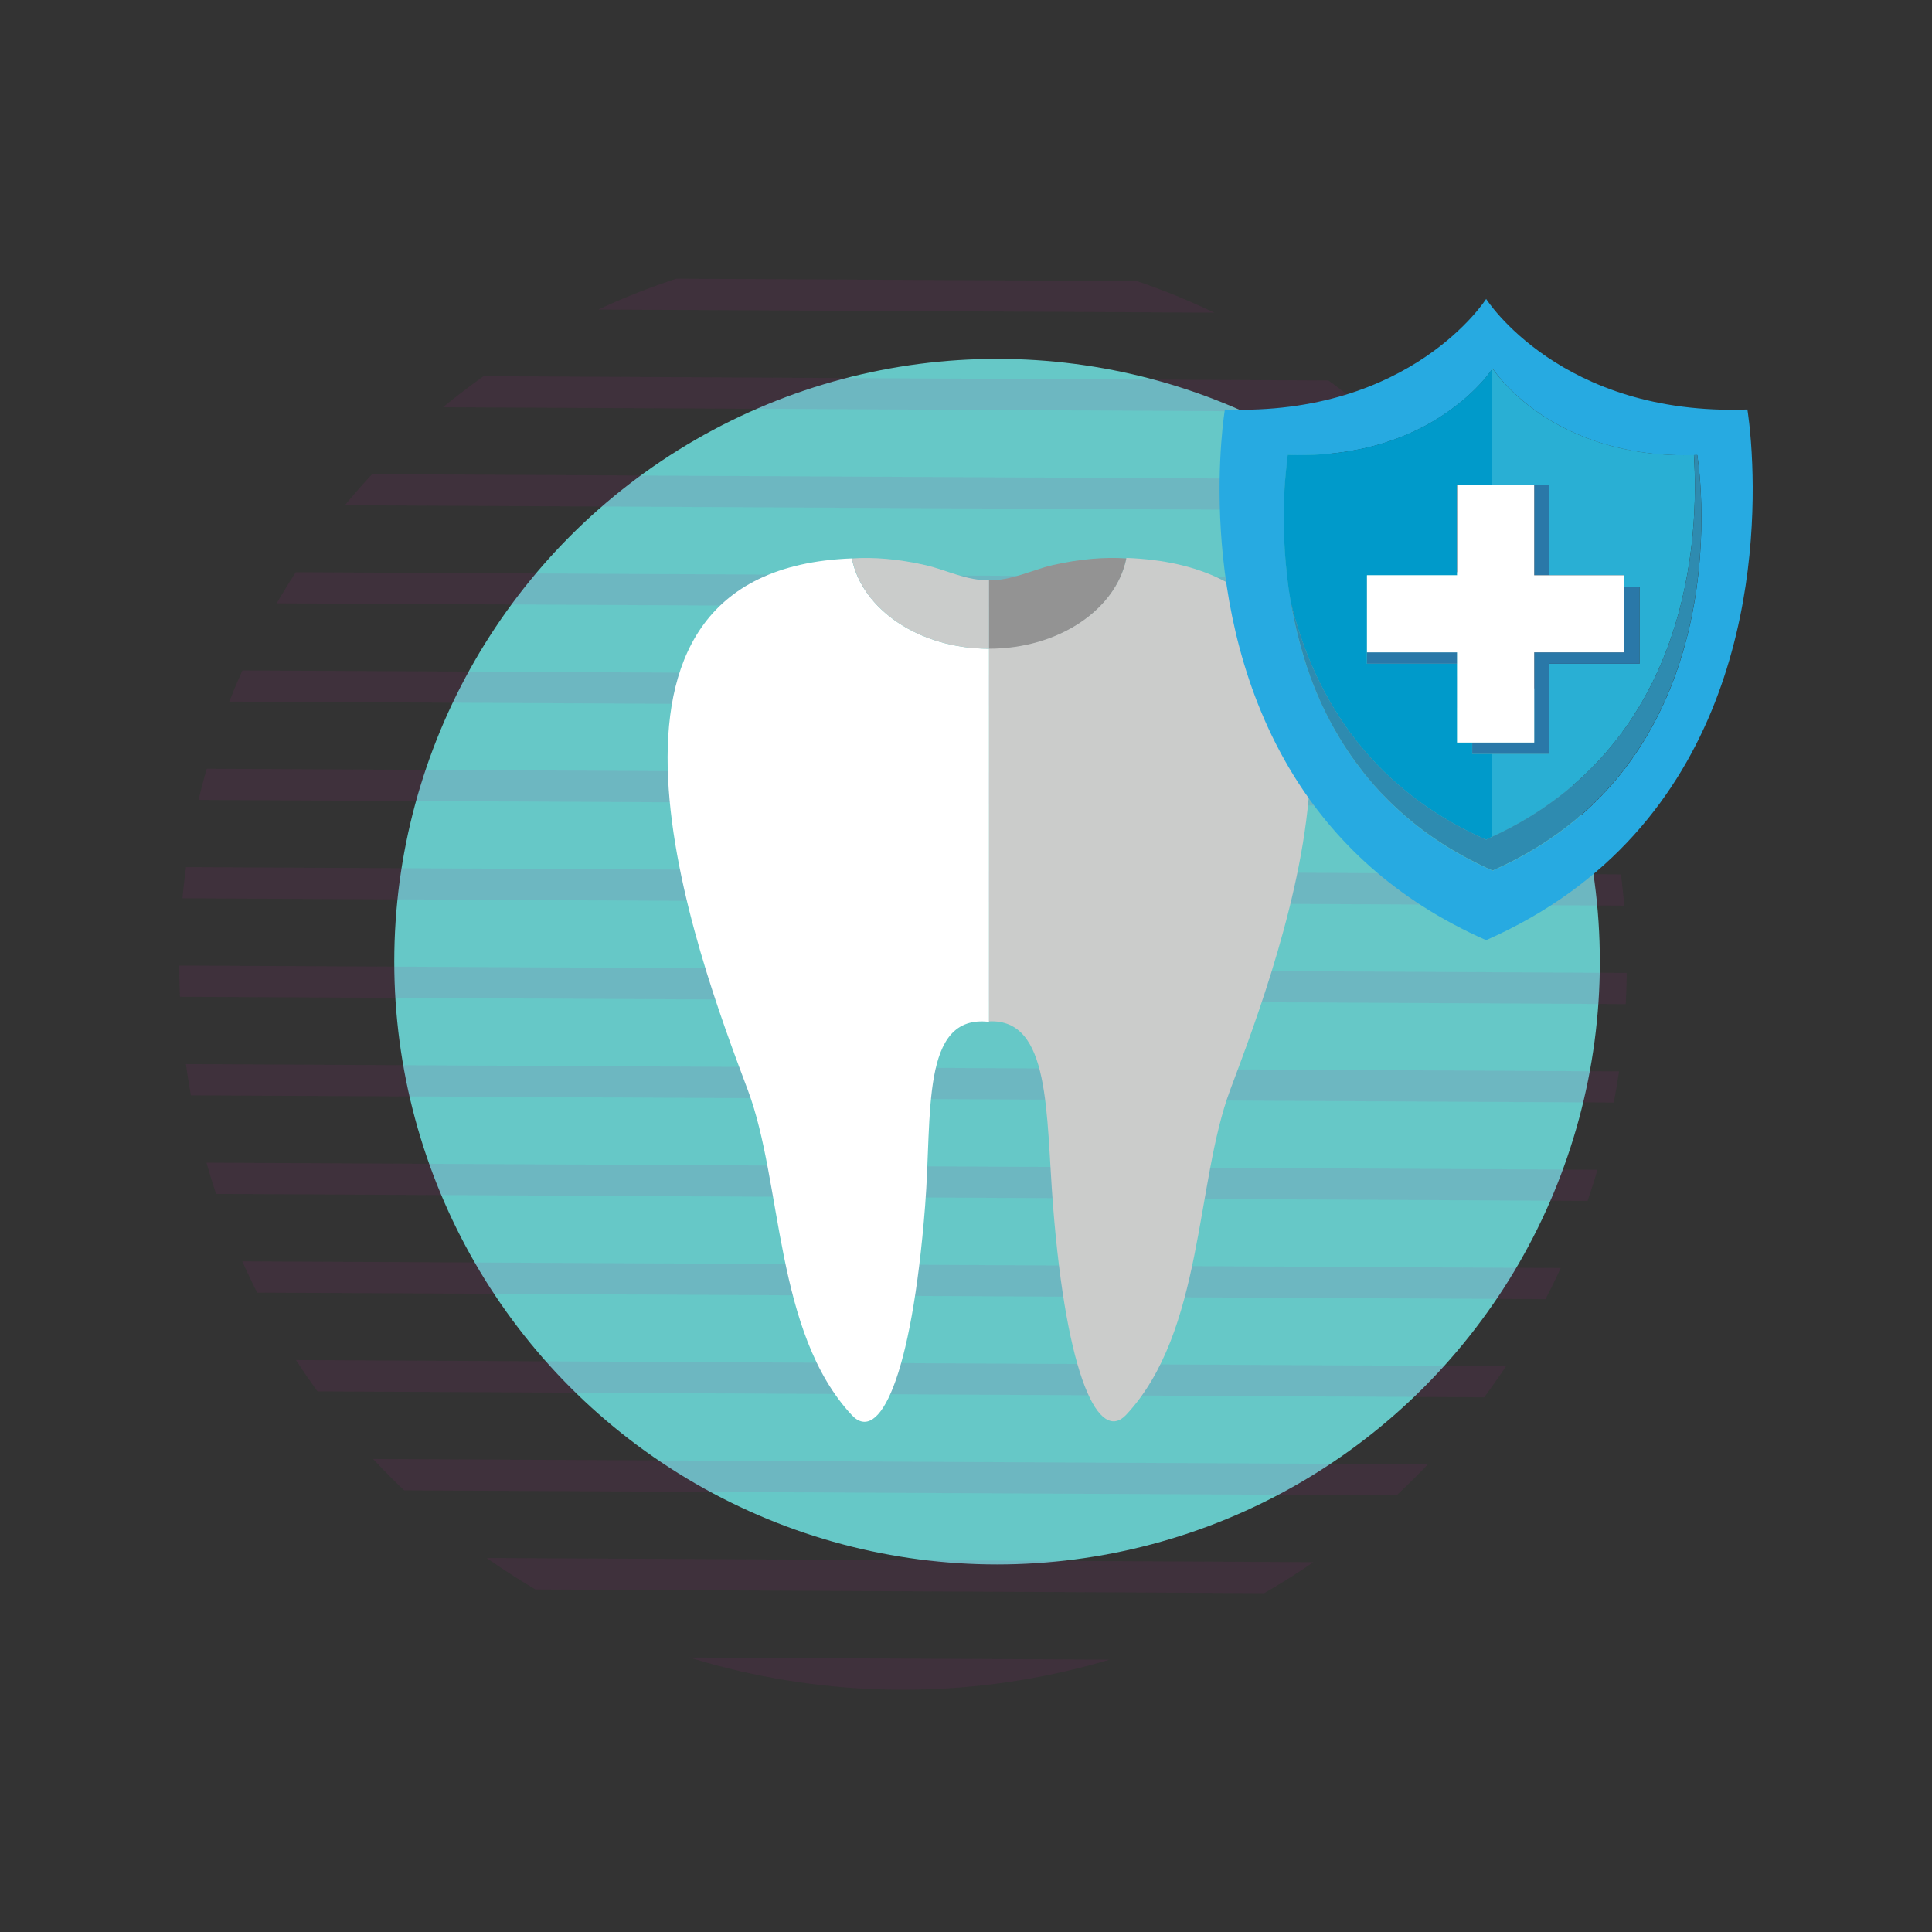 <?xml version="1.0" encoding="UTF-8"?>
<svg id="Layer_1" data-name="Layer 1" xmlns="http://www.w3.org/2000/svg" xmlns:xlink="http://www.w3.org/1999/xlink" viewBox="0 0 400 400">
  <rect x="0" y="0" width="400" height="400" fill="#333333" stroke="none"/>
  <defs>
    <style>
      .cls-1 {
        fill: #66c8c7;
      }

      .cls-1, .cls-2, .cls-3, .cls-4, .cls-5, .cls-6, .cls-7, .cls-8, .cls-9, .cls-10, .cls-11, .cls-12 {
        stroke-width: 0px;
      }

      .cls-2 {
        fill: #27aae1;
      }

      .cls-3 {
        fill: #29afd4;
      }

      .cls-4 {
        fill: #cacccb;
      }

      .cls-5 {
        fill: #2e8bb0;
      }

      .cls-6 {
        fill: none;
      }

      .cls-7 {
        fill: #cbcccb;
      }

      .cls-13 {
        opacity: .1;
      }

      .cls-14 {
        clip-path: url(#clippath);
      }

      .cls-8 {
        fill: #b21e8e;
      }

      .cls-9 {
        fill: #009aca;
      }

      .cls-10 {
        fill: #fff;
      }

      .cls-11 {
        fill: #939393;
      }

      .cls-12 {
        fill: #2a78a8;
      }
    </style>
    <clipPath id="clippath">
      <circle class="cls-6" cx="186.96" cy="200" r="149.84"/>
    </clipPath>
  </defs>
  <circle class="cls-1" cx="206.43" cy="199.1" r="124.8"/>
  <g class="cls-13">
    <g class="cls-14">
      <g>
        <rect class="cls-8" x="176.4" y="-222.91" width="6.46" height="445.76" transform="translate(180.52 -179.66) rotate(90.29)"/>
        <rect class="cls-8" x="176.3" y="-202.52" width="6.46" height="445.76" transform="translate(200.81 -159.06) rotate(90.29)"/>
        <rect class="cls-8" x="176.19" y="-182.14" width="6.46" height="445.76" transform="translate(221.09 -138.47) rotate(90.29)"/>
        <rect class="cls-8" x="176.09" y="-161.75" width="6.46" height="445.76" transform="translate(241.37 -117.87) rotate(90.29)"/>
        <rect class="cls-8" x="175.98" y="-141.36" width="6.46" height="445.76" transform="translate(261.65 -97.27) rotate(90.29)"/>
        <rect class="cls-8" x="175.88" y="-120.97" width="6.46" height="445.76" transform="translate(281.93 -76.67) rotate(90.29)"/>
        <rect class="cls-8" x="175.77" y="-100.59" width="6.46" height="445.76" transform="translate(302.22 -56.08) rotate(90.29)"/>
        <rect class="cls-8" x="175.67" y="-80.2" width="6.46" height="445.76" transform="translate(322.5 -35.48) rotate(90.29)"/>
        <rect class="cls-8" x="175.56" y="-59.81" width="6.46" height="445.76" transform="translate(342.78 -14.88) rotate(90.29)"/>
        <rect class="cls-8" x="175.46" y="-39.42" width="6.46" height="445.76" transform="translate(363.06 5.71) rotate(90.29)"/>
        <rect class="cls-8" x="175.35" y="-19.04" width="6.46" height="445.76" transform="translate(383.34 26.31) rotate(90.29)"/>
        <rect class="cls-8" x="175.25" y="1.35" width="6.46" height="445.76" transform="translate(403.63 46.91) rotate(90.29)"/>
        <rect class="cls-8" x="175.14" y="21.74" width="6.46" height="445.76" transform="translate(423.91 67.51) rotate(90.29)"/>
        <rect class="cls-8" x="175.04" y="42.13" width="6.46" height="445.76" transform="translate(444.19 88.1) rotate(90.29)"/>
        <rect class="cls-8" x="174.93" y="62.52" width="6.46" height="445.76" transform="translate(464.47 108.7) rotate(90.29)"/>
        <rect class="cls-8" x="174.83" y="82.9" width="6.46" height="445.76" transform="translate(484.75 129.3) rotate(90.29)"/>
        <rect class="cls-8" x="174.72" y="103.29" width="6.46" height="445.76" transform="translate(505.04 149.89) rotate(90.29)"/>
        <rect class="cls-8" x="174.62" y="123.68" width="6.46" height="445.76" transform="translate(525.32 170.49) rotate(90.29)"/>
        <rect class="cls-8" x="174.51" y="144.07" width="6.46" height="445.76" transform="translate(545.6 191.09) rotate(90.29)"/>
        <rect class="cls-8" x="174.41" y="164.45" width="6.46" height="445.76" transform="translate(565.88 211.69) rotate(90.29)"/>
      </g>
    </g>
  </g>
  <g>
    <g>
      <path class="cls-10" d="M176.37,115.61c-62.32,2.33-31.98,82.27-21.52,110.14,7.18,19.13,5.51,50.08,21.52,67.25,5.55,5.95,12.35-7.3,15.17-43.39,1.49-19.02-.97-39.69,13.23-38.05v-77.25c-14.4,0-26.3-8.12-28.41-18.7Z"/>
      <path class="cls-7" d="M233.18,115.51c62.32,2.32,31.98,82.27,21.52,110.14-7.18,19.13-5.51,50.08-21.52,67.25-5.55,5.95-12.35-7.31-15.17-43.39-1.49-19.02-.44-38.63-13.23-38.05v-77.25c14.4,0,26.3-8.11,28.41-18.7Z"/>
      <path class="cls-4" d="M204.78,134.31v-14.22c-4.37.24-9.01-2.14-13.1-3.07-5.7-1.3-10.77-1.71-15.3-1.4,2.11,10.58,14.01,18.7,28.41,18.7Z"/>
      <path class="cls-11" d="M217.88,117.02c-4.1.93-8.74,3.31-13.1,3.07v14.22c14.4,0,26.3-8.12,28.41-18.7-4.54-.31-9.61.11-15.31,1.4Z"/>
    </g>
    <g>
      <path class="cls-2" d="M307.69,194.65c51.89-22.89,55.99-75.36,55.09-98.52-.27-7.02-1-11.35-1-11.35-38.69,1.41-54.09-22.89-54.09-22.89,0,0-15.4,24.3-54.09,22.89,0,0-6.99,41.41,14.23,75.76,8.29,13.41,20.87,25.74,39.85,34.11ZM266.58,94.64c.04-.29.07-.45.07-.45.92.03,1.82.05,2.7.05.32,0,.63-.01.94-.02.56,0,1.12-.02,1.66-.04.36-.01.71-.04,1.07-.06.48-.03.97-.05,1.44-.09.37-.03.73-.07,1.09-.11.44-.05.89-.09,1.32-.14.36-.04.72-.1,1.08-.15.42-.06.83-.12,1.24-.18.35-.06.7-.12,1.05-.19.39-.07.78-.14,1.17-.22.34-.07.68-.15,1.02-.22.37-.08.74-.17,1.11-.26.33-.08.65-.17.98-.25.36-.1.71-.19,1.06-.3.31-.09.62-.18.93-.28.34-.11.68-.22,1.01-.33.3-.1.59-.2.89-.3.33-.12.65-.24.97-.36.28-.11.56-.21.83-.32.32-.13.63-.26.94-.39.26-.11.52-.22.77-.33.31-.14.62-.28.93-.43.23-.11.47-.22.7-.33.32-.15.62-.31.93-.47.2-.1.41-.21.61-.31.33-.18.65-.36.97-.54.16-.09.32-.18.47-.27.44-.26.87-.52,1.29-.78.02-.01.05-.03.07-.05.45-.28.88-.57,1.3-.85.06-.04.11-.07.16-.11.36-.24.71-.49,1.04-.74.1-.07.19-.14.28-.21.29-.21.57-.42.84-.63.11-.08.2-.16.31-.24.25-.2.5-.4.74-.59.1-.08.19-.16.29-.24.23-.2.46-.39.68-.58.09-.08.17-.15.26-.23.21-.19.43-.38.63-.57.07-.07.15-.14.22-.21.2-.19.41-.39.6-.57.06-.05.11-.11.16-.16.2-.2.39-.39.57-.58.04-.04.08-.08.12-.12.19-.2.38-.4.55-.59.02-.02.04-.05.06-.07.26-.29.49-.56.71-.81.07-.08.13-.16.2-.24.15-.18.29-.35.41-.51.12-.15.23-.3.33-.43.04-.06.09-.11.13-.17.37-.49.55-.78.55-.78,0,0,12.06,19.03,42.37,17.93,0,0,10.59,62.7-42.37,86.07-.86-.38-1.7-.77-2.52-1.17-.27-.13-.53-.27-.8-.4-.55-.27-1.09-.54-1.63-.82-.31-.16-.6-.33-.91-.5-.32-.18-.64-.35-.96-.53-.13-.07-.26-.14-.39-.22-.02-.01-.05-.03-.07-.04-.32-.18-.62-.37-.94-.55-.19-.11-.38-.23-.57-.34-.22-.13-.44-.26-.65-.39-.03-.02-.05-.03-.08-.05-.32-.19-.62-.4-.93-.59-.14-.09-.28-.18-.42-.28-.06-.04-.13-.09-.19-.13-.2-.13-.4-.26-.6-.39-.3-.2-.6-.41-.9-.62-.24-.17-.47-.33-.71-.5-.11-.08-.23-.16-.34-.24-.04-.03-.07-.05-.11-.08-.29-.21-.58-.43-.86-.64-.37-.28-.74-.56-1.11-.85-.28-.22-.55-.44-.82-.66-.36-.29-.71-.58-1.06-.88-.26-.22-.52-.44-.78-.67-.07-.06-.14-.13-.21-.19-.21-.19-.43-.38-.64-.57-.06-.05-.12-.11-.18-.16-.24-.22-.49-.44-.72-.67-.09-.09-.19-.18-.28-.27-.17-.16-.34-.32-.51-.49-.07-.07-.14-.14-.22-.21-.22-.22-.45-.44-.67-.66-.05-.05-.11-.11-.16-.17-.03-.03-.05-.06-.08-.08-.25-.26-.5-.52-.75-.78-.2-.21-.4-.41-.59-.62-.05-.05-.1-.11-.14-.16-.1-.11-.19-.21-.29-.32-.2-.22-.4-.43-.59-.65-.16-.19-.33-.37-.49-.56-.05-.05-.09-.1-.13-.16-.08-.09-.16-.19-.24-.28-.25-.29-.5-.59-.74-.88-.11-.13-.22-.26-.33-.39-.04-.05-.08-.1-.12-.15-.1-.12-.19-.24-.29-.36-.21-.27-.41-.55-.62-.82-.39-.51-.79-1.01-1.16-1.53-.6-.83-1.19-1.67-1.74-2.52-.07-.1-.13-.2-.2-.31-.3-.47-.6-.95-.9-1.42-.02-.03-.04-.07-.06-.1-.09-.14-.17-.29-.26-.43-.12-.2-.24-.4-.35-.6-.14-.23-.28-.46-.41-.7-.02-.04-.05-.08-.07-.11-.09-.16-.18-.33-.28-.49-.23-.41-.45-.82-.67-1.23,0,0,0,0,0,0-.02-.04-.05-.09-.07-.13-.09-.17-.18-.34-.27-.51-.07-.13-.13-.25-.19-.38-.02-.04-.04-.08-.06-.11-.15-.29-.3-.58-.45-.88-.08-.17-.16-.34-.25-.51-.05-.11-.1-.22-.15-.32-.14-.29-.28-.59-.42-.88-.03-.06-.06-.12-.09-.18-.07-.16-.15-.33-.22-.49-.17-.39-.34-.77-.51-1.16,0-.01-.01-.03-.02-.04-.03-.07-.07-.15-.1-.22-.06-.15-.13-.3-.19-.45-.04-.09-.07-.17-.11-.26-.02-.06-.05-.11-.07-.17-.15-.36-.29-.71-.43-1.07-.05-.13-.1-.26-.15-.38-.03-.08-.06-.16-.09-.23-.11-.29-.22-.58-.33-.88-.06-.16-.12-.32-.18-.48-.03-.1-.07-.19-.1-.29-.03-.07-.05-.14-.07-.22-.13-.36-.25-.72-.38-1.08-.05-.14-.1-.29-.15-.43-.02-.05-.03-.1-.05-.15-.05-.16-.1-.33-.16-.49-.1-.29-.19-.59-.28-.88-.02-.07-.04-.14-.06-.2-.05-.15-.1-.3-.14-.46,0,0,0,0,0,0-.14-.45-.26-.89-.39-1.34-.02-.06-.03-.12-.05-.18-.03-.11-.06-.22-.09-.33h0c-.16-.56-.3-1.11-.45-1.66-.01-.06-.03-.12-.05-.17,0,0,0-.02,0-.03-.88-3.42-1.52-6.78-1.98-9.99-.02-.13-.04-.26-.05-.39-.12-.85-.23-1.69-.32-2.52,0-.03,0-.05,0-.07-.09-.82-.17-1.62-.24-2.41,0-.1-.02-.2-.03-.29-.07-.8-.13-1.58-.18-2.35,0-.08,0-.16-.01-.24-.05-.73-.08-1.46-.11-2.16,0-.06,0-.12,0-.18-.03-.73-.05-1.45-.06-2.14,0-.11,0-.21,0-.31-.02-1.38-.02-2.69,0-3.92,0-.11,0-.22,0-.33.01-.59.03-1.17.05-1.73,0-.03,0-.05,0-.08.02-.53.05-1.04.07-1.53,0-.1.01-.2.02-.3.03-.48.06-.94.09-1.38,0-.09.01-.17.02-.26.03-.37.06-.72.09-1.05,0-.09.02-.17.02-.26.03-.36.07-.7.1-1.02.01-.1.02-.19.03-.28.03-.25.05-.49.08-.71,0-.06.01-.12.02-.18.03-.25.06-.47.08-.66,0-.07.02-.13.02-.19.02-.18.05-.34.07-.47Z"/>
      <path class="cls-3" d="M308.01,77.64c.13-.16.23-.29.33-.43-.1.13-.21.27-.33.43Z"/>
      <path class="cls-3" d="M307.4,78.38c.07-.08.13-.16.2-.24-.06.08-.13.16-.2.24Z"/>
      <path class="cls-3" d="M308.88,100.44h11.89v18.67h15.54v2.35h3.13v15.96h-18.67v18.67h-11.89v17.19c41.41-19.09,42.88-62.63,41.83-79.06.23,0,.45,0,.67-.02-30.31,1.11-42.37-17.93-42.37-17.93,0,0-.18.28-.55.78.18-.24.32-.44.41-.57v23.96Z"/>
      <path class="cls-3" d="M272.92,144.12c.17.39.33.77.51,1.16-.04-.1-.08-.19-.12-.29-.13-.29-.26-.58-.38-.88Z"/>
      <path class="cls-3" d="M272,141.91c.14.36.29.71.43,1.07-.11-.27-.22-.53-.32-.8-.04-.09-.07-.18-.11-.27Z"/>
      <path class="cls-3" d="M271.26,139.94c.06.16.12.32.18.48-.02-.05-.04-.09-.05-.14-.04-.11-.09-.22-.13-.33Z"/>
      <path class="cls-3" d="M266.46,119.07c-.09-.82-.17-1.62-.24-2.41.07.79.15,1.59.24,2.41Z"/>
      <path class="cls-3" d="M266.19,116.37c-.07-.8-.13-1.58-.18-2.35.05.77.11,1.56.18,2.35Z"/>
      <path class="cls-3" d="M265.82,104.74c.01-.59.03-1.17.05-1.73-.02.55-.04,1.13-.05,1.73Z"/>
      <path class="cls-3" d="M265.96,101.11c.03-.48.06-.94.09-1.38-.03.44-.06.9-.09,1.38Z"/>
      <path class="cls-3" d="M266,113.78c-.05-.73-.08-1.46-.11-2.16.03.7.07,1.43.11,2.16Z"/>
      <path class="cls-3" d="M265.87,111.44c-.03-.73-.05-1.45-.06-2.14.01.7.03,1.41.06,2.14Z"/>
      <path class="cls-3" d="M265.87,102.93c.02-.53.05-1.04.07-1.53-.03.49-.05.99-.07,1.53Z"/>
      <path class="cls-3" d="M265.81,105.07c-.02,1.23-.03,2.54,0,3.92-.02-1.38-.02-2.69,0-3.92Z"/>
      <path class="cls-3" d="M267.24,124.64s0,0,0,0c-.15-.87-.28-1.74-.41-2.59.46,3.21,1.1,6.56,1.98,9.99-.64-2.5-1.16-4.97-1.57-7.37,0,0,0-.02,0-.03Z"/>
      <path class="cls-3" d="M270.35,137.29c.05.16.1.33.16.49-.02-.07-.04-.13-.06-.2-.03-.1-.06-.2-.09-.29Z"/>
      <path class="cls-3" d="M266.41,95.97c.03-.25.06-.47.08-.66-.03.2-.05.41-.08.66Z"/>
      <path class="cls-3" d="M266.31,96.86c.03-.25.05-.49.08-.71-.03.22-.05.45-.08.71Z"/>
      <path class="cls-3" d="M266.18,98.16c.03-.36.07-.7.1-1.02-.03.32-.07.66-.1,1.02Z"/>
      <path class="cls-3" d="M266.07,99.47c.03-.37.06-.72.09-1.05-.03.33-.06.69-.09,1.05Z"/>
      <path class="cls-3" d="M266.79,121.67c-.12-.85-.23-1.69-.32-2.52.09.83.2,1.67.32,2.52Z"/>
      <path class="cls-3" d="M266.52,95.12c.02-.18.05-.35.07-.47-.02.13-.04.29-.07.47Z"/>
      <path class="cls-3" d="M270,136.21c-.05-.15-.1-.3-.14-.46.05.15.1.31.14.46Z"/>
      <path class="cls-3" d="M269.41,134.23c-.03-.11-.06-.22-.09-.33.03.11.06.22.09.33Z"/>
      <path class="cls-3" d="M277.69,153.35c.29.47.59.95.9,1.42-.19-.29-.37-.59-.56-.88-.11-.18-.23-.36-.34-.54Z"/>
      <path class="cls-3" d="M295.75,172.74c.24.17.47.34.71.5-.11-.08-.23-.16-.34-.24-.12-.09-.24-.17-.37-.26Z"/>
      <path class="cls-3" d="M297.36,173.86c.2.13.4.26.6.39-.17-.11-.34-.22-.51-.33-.03-.02-.06-.04-.09-.06Z"/>
      <path class="cls-3" d="M291.6,169.51s-.1-.08-.15-.12c.35.3.7.59,1.06.88-.08-.07-.16-.13-.24-.2-.23-.18-.45-.37-.67-.56Z"/>
      <path class="cls-3" d="M293.46,171.02s-.09-.06-.13-.1c.36.28.73.57,1.11.85-.09-.07-.19-.14-.28-.22-.23-.18-.47-.36-.7-.53Z"/>
      <path class="cls-3" d="M302.2,176.84c.32.18.64.36.96.53-.29-.16-.57-.31-.85-.47-.04-.02-.07-.04-.11-.06Z"/>
      <path class="cls-3" d="M288.63,166.87c.09.09.19.18.28.27-.06-.06-.12-.12-.18-.18-.03-.03-.06-.06-.1-.09Z"/>
      <path class="cls-3" d="M284.63,162.73c.19.22.39.43.59.65-.07-.08-.15-.16-.22-.25-.12-.13-.24-.27-.37-.4Z"/>
      <path class="cls-3" d="M283.03,160.86c.24.3.49.59.74.88-.06-.07-.12-.15-.19-.22-.18-.22-.37-.44-.55-.66Z"/>
      <path class="cls-3" d="M275.59,149.69c.22.41.44.82.67,1.23-.09-.15-.17-.31-.25-.46-.14-.25-.28-.51-.42-.76Z"/>
      <path class="cls-3" d="M281.68,159.13c-.39-.51-.78-1.01-1.16-1.53.37.51.77,1.02,1.16,1.53Z"/>
      <path class="cls-3" d="M274.55,147.67c.14.29.3.58.45.88-.12-.24-.25-.48-.37-.72-.03-.05-.05-.1-.08-.16Z"/>
      <path class="cls-3" d="M286.24,164.49c.25.26.5.52.75.78-.16-.16-.32-.33-.48-.49-.09-.09-.18-.19-.28-.28Z"/>
      <path class="cls-9" d="M266.41,95.97c0,.06-.01.12-.02.18-.03.22-.05.45-.08.71,0,.09-.02.18-.03.28-.03.32-.07.66-.1,1.02,0,.08-.01.17-.02.26-.03.33-.06.69-.09,1.05,0,.09-.01.17-.02.26-.03.44-.06.9-.09,1.38,0,.1-.01.2-.02.3-.03.49-.05.99-.07,1.53,0,.03,0,.05,0,.08-.02.55-.04,1.13-.05,1.73,0,.11,0,.22,0,.33-.02,1.23-.03,2.54,0,3.92,0,.1,0,.21,0,.31.01.7.03,1.41.06,2.14,0,.06,0,.12,0,.18.03.7.07,1.43.11,2.16,0,.08,0,.16.01.24.05.77.11,1.56.18,2.35,0,.1.02.2.03.29.07.79.15,1.59.24,2.41,0,.02,0,.05,0,.07.09.83.2,1.67.32,2.52.02.13.04.26.05.39.12.86.26,1.72.41,2.59,4.39,17.97,15.19,38.06,40.44,49.2.41-.18.79-.38,1.19-.57v-17.19h-4.07v-2.35h-3.13v-16.31h-18.66v-18.32h18.66v-18.67h7.2v-23.96c-.09.13-.24.33-.41.57-.04.05-.08.11-.13.17-.1.13-.21.27-.33.43-.13.16-.26.33-.41.51-.07.08-.13.15-.2.24-.22.26-.45.52-.71.81-.02.02-.04.05-.06.07-.17.19-.36.39-.55.59-.04.04-.08.08-.12.12-.18.19-.37.38-.57.58-.05.05-.11.11-.16.16-.19.19-.39.38-.6.57-.07.07-.15.14-.22.21-.2.19-.41.38-.63.57-.09.08-.17.15-.26.23-.22.19-.45.39-.68.58-.1.08-.19.16-.29.24-.24.2-.49.4-.74.59-.1.08-.2.16-.31.24-.27.21-.55.42-.84.63-.1.07-.19.14-.28.21-.34.24-.69.49-1.04.74-.05.04-.11.07-.16.11-.42.29-.85.57-1.3.85-.02.02-.05.03-.07.05-.42.26-.84.52-1.29.78-.15.09-.32.18-.47.27-.32.18-.64.36-.97.54-.2.11-.41.21-.61.31-.31.16-.61.32-.93.47-.23.11-.46.22-.7.33-.31.14-.61.29-.93.43-.25.11-.51.22-.77.33-.31.13-.62.26-.94.39-.27.11-.55.22-.83.32-.32.12-.64.24-.97.36-.29.1-.59.2-.89.3-.33.11-.67.22-1.01.33-.31.1-.62.19-.93.28-.35.1-.7.2-1.06.3-.32.09-.65.17-.98.25-.36.09-.73.18-1.11.26-.34.08-.67.15-1.02.22-.38.08-.78.15-1.17.22-.35.06-.69.13-1.05.19-.41.07-.82.13-1.24.18-.36.05-.71.1-1.08.15-.43.05-.88.1-1.32.14-.36.04-.72.08-1.09.11-.47.04-.96.07-1.44.09-.36.02-.7.05-1.07.06-.55.02-1.11.03-1.66.04-.32,0-.62.02-.94.02-.88,0-1.78-.01-2.7-.05,0,0-.03.16-.07.45-.02.13-.04.29-.07.47,0,.06-.02.12-.02.19-.03.2-.05.42-.08.66Z"/>
      <path class="cls-5" d="M308.88,173.27c-.4.19-.78.38-1.19.57-25.26-11.14-36.05-31.23-40.44-49.2,0,0,0,0,0,0,0,0,0,.02,0,.03.41,2.4.93,4.87,1.57,7.37,0,0,0,.02,0,.03.02.06.03.12.05.17.14.55.29,1.11.45,1.66h0c.03.11.06.22.09.33.02.06.04.12.05.18.13.45.26.89.39,1.34,0,0,0,0,0,0,.05.15.09.3.14.46.02.07.04.14.06.2.09.29.19.59.28.88.03.1.06.2.09.29.02.07.04.13.06.2.02.05.03.1.05.15.05.14.1.29.15.43.12.36.25.72.38,1.08.02.07.05.14.07.22.03.1.07.19.1.29.04.11.08.22.13.33.02.05.04.09.05.14.11.29.22.58.33.88.03.08.06.16.09.23.05.13.1.26.15.38.04.09.07.18.11.27.11.27.21.53.32.8.02.06.04.11.07.17.04.09.07.17.11.26.06.15.13.3.19.45.03.07.07.15.1.22,0,.01.01.03.02.04.13.29.25.58.38.88.04.1.08.19.12.29.07.16.15.33.22.49.03.06.06.12.09.18.14.3.28.59.42.88.05.11.1.22.15.32.08.17.16.34.25.51.03.05.05.1.08.16.12.24.24.48.37.72.02.04.04.08.06.11.07.13.13.25.19.38.09.17.18.34.27.51.02.05.05.09.07.13,0,0,0,0,0,0,.14.25.28.51.42.76.08.15.17.31.25.46.09.16.18.33.28.49.02.04.05.08.07.11.13.23.27.46.41.7.12.2.23.4.35.6.09.14.17.29.26.43.02.03.04.07.06.1.11.18.23.36.34.54.18.29.37.59.56.88.07.1.13.2.2.31.56.85,1.14,1.69,1.74,2.52.37.51.77,1.02,1.16,1.53.21.27.41.55.62.82.1.12.19.24.29.36.04.05.08.1.12.15.11.13.22.26.33.39.18.22.37.44.55.66.06.07.13.15.19.22.08.09.16.19.24.28.05.05.09.1.13.16.16.19.33.37.49.56.12.13.24.27.37.4.07.08.15.16.22.25.1.11.19.21.29.32.05.05.1.11.14.16.19.21.4.42.59.62.09.1.18.19.28.28.16.16.32.33.48.49.03.03.05.06.08.08.06.06.11.11.16.17.22.22.45.44.67.66.07.07.15.14.22.21.17.16.34.32.51.49.03.03.06.06.1.09.06.06.12.12.18.18.24.22.48.44.72.67.06.05.12.11.18.16.21.19.42.38.64.57.07.06.14.13.21.19.26.22.52.45.78.67.05.04.1.08.15.12.22.19.45.37.67.56.08.07.16.13.24.2.27.22.55.44.82.66.04.03.09.06.13.1.23.18.46.36.7.53.09.07.19.14.28.22.29.22.57.43.86.64.04.03.07.05.11.08.11.08.23.16.34.24.12.09.24.17.37.26.11.08.23.16.34.24.3.21.59.41.9.62.03.02.06.04.09.06.17.11.34.22.51.33.06.04.13.09.19.13.14.09.28.18.42.28.31.2.62.4.93.59.03.02.05.03.08.05.21.13.43.26.65.39.19.11.38.23.57.34.31.18.62.37.94.55.02.01.05.03.07.04.13.07.26.15.39.22.04.02.07.04.11.06.28.16.56.32.85.47.3.16.6.33.91.5.53.28,1.08.55,1.63.82.27.13.53.27.8.4.82.4,1.66.79,2.52,1.17,52.96-23.36,42.37-86.07,42.37-86.07-.23,0-.45.01-.67.02,1.04,16.43-.42,59.97-41.83,79.06Z"/>
      <polygon class="cls-12" points="320.77 137.42 339.44 137.42 339.44 121.46 336.31 121.46 336.31 135.06 317.64 135.06 317.64 153.73 304.81 153.73 304.81 156.08 308.88 156.08 320.77 156.08 320.77 137.42"/>
      <rect class="cls-12" x="317.64" y="100.44" width="3.13" height="18.67"/>
      <rect class="cls-12" x="283.02" y="135.06" width="18.66" height="2.35"/>
      <polygon class="cls-10" points="317.64 135.06 336.31 135.06 336.31 121.46 336.31 119.1 320.77 119.1 317.64 119.1 317.64 100.44 308.88 100.44 304.81 100.44 301.68 100.44 301.68 119.1 283.02 119.1 283.02 121.46 283.02 135.06 301.68 135.06 301.68 137.42 301.68 153.73 304.81 153.73 317.64 153.73 317.64 135.06"/>
    </g>
  </g>
</svg>